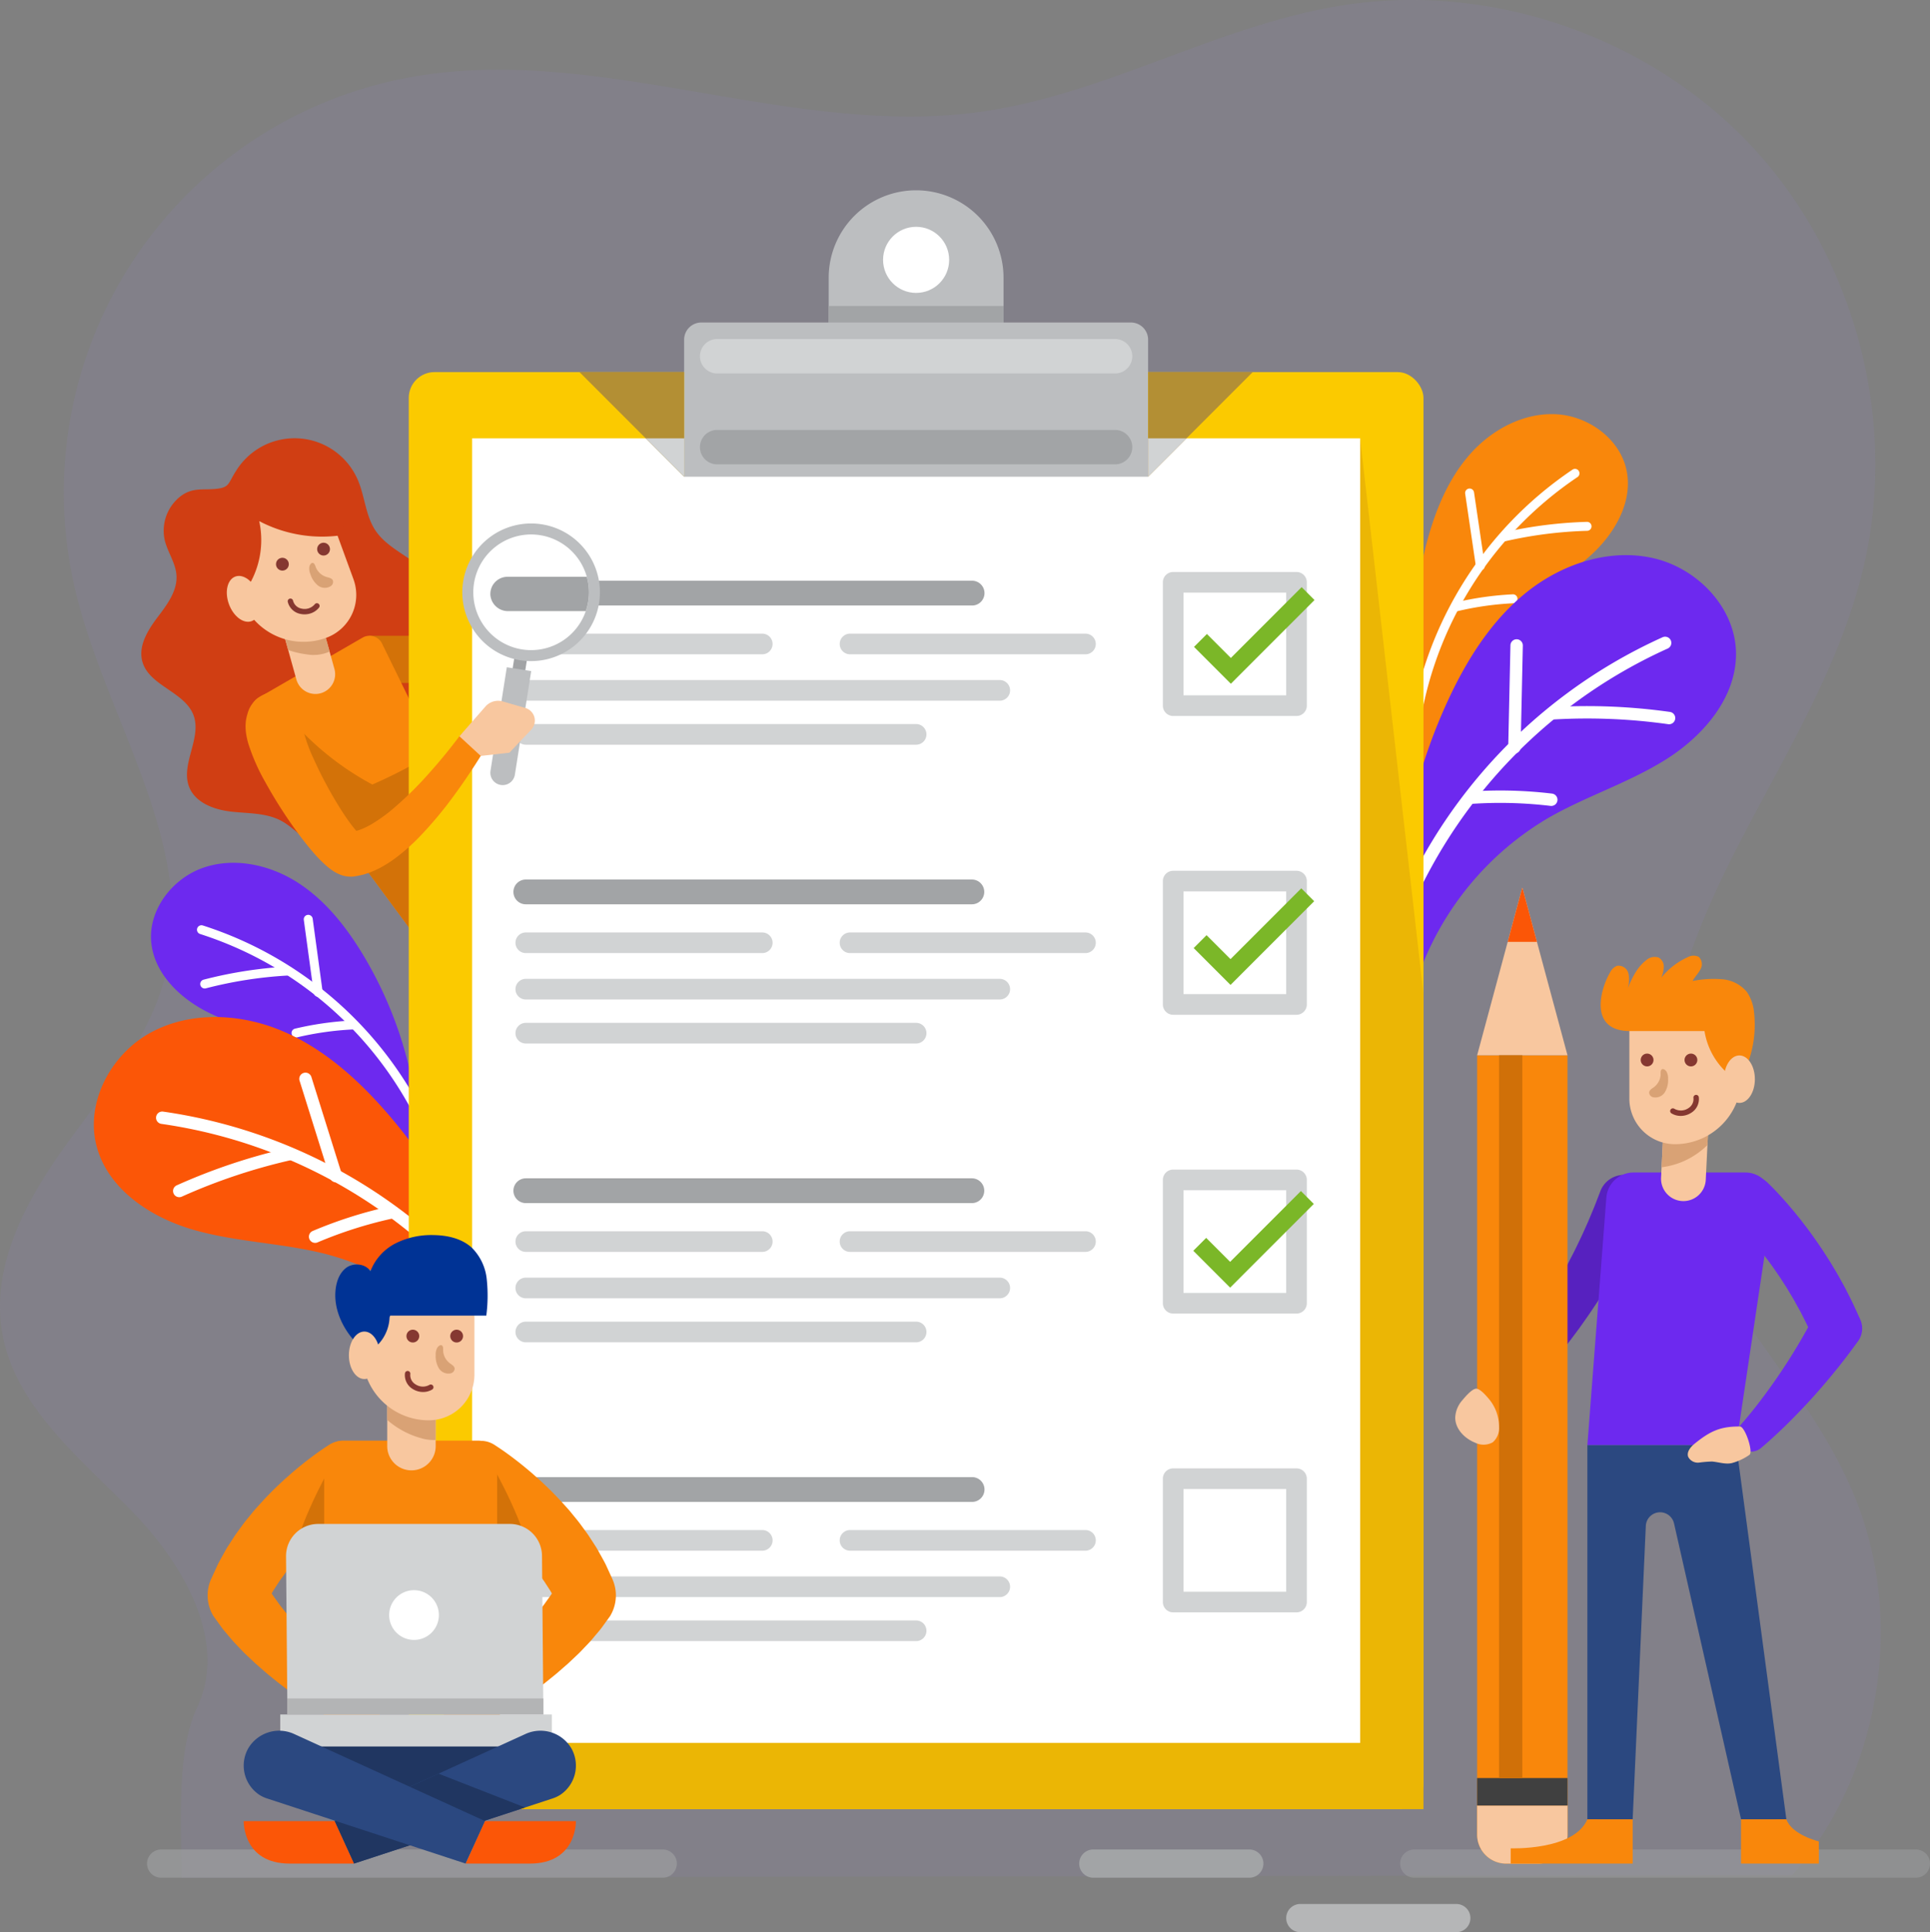 <svg xmlns="http://www.w3.org/2000/svg" xmlns:xlink="http://www.w3.org/1999/xlink" width="449.114" height="449.522" viewBox="0 0 449.114 449.522"><rect x="0" y="0" width="449.114" height="449.522" fill="#808080" stroke="none"/><defs><style>.a{fill:none;}.b{fill:rgba(159,134,239,0.36);opacity:0.25;}.c,.e,.f{fill:#a2a4a6;}.c{opacity:0.46;}.d,.s{fill:#d1d3d4;}.d{opacity:0.65;}.f{opacity:0.594;}.g{fill:#f9870b;}.h{fill:#fff;}.i{fill:#6d29ef;}.j{fill:#fb5607;}.k{fill:#d03e13;}.l{fill:#d37208;}.m{fill:#f8c79f;}.n{fill:#d9a275;}.o{fill:#853831;}.p{fill:#fbca00;}.q{fill:#ebb605;}.r{fill:#bcbec0;}.t{fill:#b38f34;}.u{fill:#5721bf;}.v{fill:#2b4880;}.w{fill:#404040;}.x{fill:#d07008;}.y{fill:#203661;}.z{fill:#003395;}.aa{fill:#b3b4b5;}.ab{clip-path:url(#a);}.ac{fill:#7bb728;}</style><clipPath id="a"><path class="a" d="M149.325,125.295a13.454,13.454,0,1,0,11.2,15.383A13.47,13.47,0,0,0,149.325,125.295Z" transform="translate(-133.776 -125.13)"/></clipPath></defs><g transform="translate(21.837 39.076)"><path class="b" d="M109.387,438.048c7.382-15.628-3.363-33.739-15.488-46.056s-26.961-24.224-29.864-41.261c-2.61-15.321,5.391-30.382,14.43-43.023s19.662-24.842,23.52-39.9c7.792-30.393-13.968-59.709-21.064-90.272A98.2,98.2,0,0,1,158.969,58.725c43.909-8,88.808,14.288,133,8.018,29.063-4.124,55.313-20.307,84.322-24.791,34.587-5.346,71.474,7.521,95.232,33.218s33.7,63.477,25.661,97.539c-5.727,24.276-19.628,45.66-30.8,67.962s-19.874,47.632-14.138,71.906c6.689,28.309,31.351,48.831,42.594,75.66,12.2,29.109,6.465,64.91-14.21,88.755l-374.92.609C105.891,465.865,104.375,448.662,109.387,438.048Z" transform="translate(-85.37 -79.833)"/><path class="c" d="M467.215,427.864H350.494a3.284,3.284,0,0,0,0,6.569H467.215a3.284,3.284,0,0,0,0-6.569Z" transform="translate(-43.222 -36.665)"/><path class="d" d="M360.548,440.409h-36.3a3.284,3.284,0,0,0,0,6.569h36.3a3.284,3.284,0,1,0,0-6.569Z" transform="translate(-43.5 -36.532)"/><path class="e" d="M312.882,427.864h-36.3a3.284,3.284,0,0,0,0,6.569h36.3a3.284,3.284,0,1,0,0-6.569Z" transform="translate(-44.004 -36.665)"/><path class="f" d="M178.656,427.864H61.935a3.284,3.284,0,0,0,0,6.569H178.656a3.284,3.284,0,0,0,0-6.569Z" transform="translate(-46.273 -36.665)"/><g transform="translate(0 5.199)"><g transform="translate(305.948 52.073)"><g transform="translate(1.14)"><path class="g" d="M353.516,126.744c2-7.3,4.992-14.5,10.041-20.139s12.4-9.556,19.961-9.146,14.953,5.827,16.383,13.26c1.413,7.34-2.947,14.676-8.5,19.674s-12.349,8.433-18.1,13.209a50.223,50.223,0,0,0-17.269,44.983c-.276-1.9-3-4.723-3.695-6.794a19.153,19.153,0,0,1-1.023-6.572,84.426,84.426,0,0,0-.336-12.861A92.331,92.331,0,0,1,353.516,126.744Z" transform="translate(-350.277 -97.43)"/></g><g transform="translate(0 12.72)"><path class="h" d="M350.367,174.5a1.009,1.009,0,0,1-.282.009,1.043,1.043,0,0,1-.93-1.144,87.516,87.516,0,0,1,38.152-63.171,1.042,1.042,0,0,1,1.154,1.735,85.411,85.411,0,0,0-37.233,61.651A1.043,1.043,0,0,1,350.367,174.5Z" transform="translate(-349.15 -110.016)"/><g transform="translate(21.271 12.338)"><path class="h" d="M390.625,124.3a1.016,1.016,0,0,1-.148.014,97.587,97.587,0,0,0-19,2.41,1.031,1.031,0,0,1-1.249-.783,1.043,1.043,0,0,1,.784-1.248,99.687,99.687,0,0,1,19.411-2.463,1.043,1.043,0,0,1,.205,2.07Z" transform="translate(-370.198 -122.226)"/></g><g transform="translate(13.151 4.59)"><path class="h" d="M365.881,133.587l-.023,0a1.043,1.043,0,0,1-1.183-.879l-2.5-16.959a1.044,1.044,0,0,1,.856-1.179l.023,0a1.043,1.043,0,0,1,1.183.879l2.5,16.958A1.043,1.043,0,0,1,365.881,133.587Z" transform="translate(-362.163 -114.559)"/></g><g transform="translate(10.055 29.198)"><path class="h" d="M373.507,140.979a1.037,1.037,0,0,1-.125.014,71.5,71.5,0,0,0-13,1.846,1.042,1.042,0,1,1-.482-2.027,73.413,73.413,0,0,1,13.379-1.9,1.042,1.042,0,0,1,.226,2.069Z" transform="translate(-359.1 -138.909)"/></g></g></g><g transform="translate(298.326 84.875)"><g transform="translate(2.147)"><path class="i" d="M358.418,163.581c4.414-9.5,10.164-18.619,18.355-25.142s19.126-10.162,29.339-7.854,19.046,11.406,19.277,21.876c.228,10.336-7.415,19.332-16.15,24.864s-18.793,8.643-27.738,13.827A69.474,69.474,0,0,0,347.54,248.5c.062-2.651-3-7.138-3.466-10.121a26.488,26.488,0,0,1,.125-9.2,116.874,116.874,0,0,0,2.518-17.617A127.719,127.719,0,0,1,358.418,163.581Z" transform="translate(-343.732 -129.889)"/></g><g transform="translate(0 18.99)"><path class="h" d="M343.05,227.96a1.469,1.469,0,0,1-.387-.053,1.442,1.442,0,0,1-1-1.776,121.062,121.062,0,0,1,66.648-77.326,1.442,1.442,0,1,1,1.173,2.634A118.149,118.149,0,0,0,344.439,226.9,1.443,1.443,0,0,1,343.05,227.96Z" transform="translate(-341.608 -148.681)"/></g><g transform="translate(40.032 35.124)"><path class="h" d="M409.425,168.868a1.556,1.556,0,0,1-.2-.014,134.963,134.963,0,0,0-26.476-1.11,1.427,1.427,0,0,1-1.522-1.358,1.443,1.443,0,0,1,1.358-1.521A137.98,137.98,0,0,1,409.625,166a1.442,1.442,0,0,1-.2,2.869Z" transform="translate(-381.221 -164.646)"/></g><g transform="translate(30.799 19.573)"><path class="h" d="M373.528,175.848H373.5a1.445,1.445,0,0,1-1.411-1.473l.514-23.707a1.443,1.443,0,0,1,1.441-1.411h.032a1.445,1.445,0,0,1,1.411,1.473l-.514,23.708A1.443,1.443,0,0,1,373.528,175.848Z" transform="translate(-372.085 -149.257)"/></g><g transform="translate(20.965 54.76)"><path class="h" d="M382.218,187.669a1.442,1.442,0,0,1-.174-.01,98.807,98.807,0,0,0-18.155-.489,1.441,1.441,0,1,1-.188-2.876,101.556,101.556,0,0,1,18.687.5,1.442,1.442,0,0,1-.17,2.873Z" transform="translate(-362.353 -184.077)"/></g></g><g transform="translate(13.299 156.456)"><g transform="translate(0 0)"><path class="i" d="M108.633,221.669c-3.949-6.458-8.828-12.538-15.248-16.55s-14.57-5.729-21.716-3.232-12.742,9.757-12.049,17.295c.685,7.443,6.913,13.276,13.642,16.532s14.207,4.664,21.058,7.652a50.225,50.225,0,0,1,29.1,38.4c-.263-1.9,1.57-5.372,1.658-7.553a19.164,19.164,0,0,0-.846-6.6,84.373,84.373,0,0,1-3.255-12.445A92.309,92.309,0,0,0,108.633,221.669Z" transform="translate(-59.562 -200.722)"/></g><g transform="translate(10.702 12.107)"><g transform="translate(0 2.418)"><path class="h" d="M124.879,266.634a1.03,1.03,0,0,0,.274-.07,1.042,1.042,0,0,0,.574-1.357,87.511,87.511,0,0,0-54.218-50.064,1.042,1.042,0,1,0-.627,1.988A85.407,85.407,0,0,1,123.8,265.99,1.041,1.041,0,0,0,124.879,266.634Z" transform="translate(-70.152 -215.095)"/></g><g transform="translate(0.755 12.042)"><path class="h" d="M72.059,229.7a1.054,1.054,0,0,0,.146-.027A97.56,97.56,0,0,1,91.13,226.7a1.032,1.032,0,0,0,.981-1.1,1.043,1.043,0,0,0-1.1-.98,99.624,99.624,0,0,0-19.33,3.035,1.042,1.042,0,0,0,.379,2.044Z" transform="translate(-70.9 -224.618)"/></g><g transform="translate(24.849)"><path class="h" d="M98.218,231.765l.023,0a1.042,1.042,0,0,0,.891-1.173L96.817,213.6a1.042,1.042,0,0,0-1.15-.894l-.023,0a1.044,1.044,0,0,0-.892,1.173l2.316,16.986A1.044,1.044,0,0,0,98.218,231.765Z" transform="translate(-94.742 -212.702)"/></g><g transform="translate(22.001 24.576)"><path class="h" d="M93.082,240.967a1.063,1.063,0,0,0,.124-.021,71.467,71.467,0,0,1,13-1.842,1.042,1.042,0,1,0-.1-2.082,73.427,73.427,0,0,0-13.379,1.9,1.042,1.042,0,0,0,.358,2.049Z" transform="translate(-91.923 -237.021)"/></g></g></g><g transform="translate(0 192.335)"><path class="j" d="M114.473,258.352c-6.88-7.893-14.941-15.058-24.624-19.044s-21.2-4.44-30.366.618S44.363,256.181,47.053,266.3c2.657,9.992,12.5,16.508,22.43,19.391s20.456,3.073,30.49,5.564a69.474,69.474,0,0,1,48.575,45.64c-.8-2.528.9-7.69.513-10.685a26.513,26.513,0,0,0-2.679-8.8,116.934,116.934,0,0,1-7.321-16.221A127.688,127.688,0,0,0,114.473,258.352Z" transform="translate(-46.403 -236.225)"/><g transform="translate(14.476 21.985)"><path class="h" d="M147.069,315.87a1.461,1.461,0,0,0,.358-.159,1.443,1.443,0,0,0,.469-1.985,121.059,121.059,0,0,0-85.529-55.732,1.441,1.441,0,1,0-.394,2.856,118.146,118.146,0,0,1,83.469,54.391A1.442,1.442,0,0,0,147.069,315.87Z" transform="translate(-60.728 -257.98)"/></g><g transform="translate(18.428 30.509)"><path class="h" d="M66.479,277.764a1.5,1.5,0,0,0,.192-.07,135,135,0,0,1,25.123-8.432,1.426,1.426,0,0,0,1.083-1.727,1.442,1.442,0,0,0-1.727-1.083,137.879,137.879,0,0,0-25.661,8.612,1.442,1.442,0,0,0,.99,2.7Z" transform="translate(-64.638 -266.415)"/></g><g transform="translate(47.807 12.937)"><path class="h" d="M102.641,274.483l.03-.01a1.443,1.443,0,0,0,.946-1.807l-7.09-22.629a1.443,1.443,0,0,0-1.776-.954l-.03.009a1.444,1.444,0,0,0-.946,1.808l7.089,22.629A1.444,1.444,0,0,0,102.641,274.483Z" transform="translate(-93.71 -249.027)"/></g><g transform="translate(50.041 44.061)"><path class="h" d="M97.761,288.253a1.657,1.657,0,0,0,.164-.058,98.723,98.723,0,0,1,17.3-5.52,1.442,1.442,0,1,0-.619-2.816A101.679,101.679,0,0,0,96.8,285.541a1.442,1.442,0,0,0,.963,2.712Z" transform="translate(-95.92 -279.826)"/></g></g><g transform="translate(11.044 57.69)"><path class="k" d="M66.572,116.4a10.135,10.135,0,0,0-3.8,10.242c.657,2.811,2.531,5.3,2.739,8.18.267,3.72-2.265,6.978-4.51,9.955S56.562,151.417,57.594,155c1.621,5.629,9.88,6.954,11.9,12.453,1.954,5.333-3.121,11.429-1.008,16.7,1.47,3.666,5.806,5.239,9.73,5.69s8.083.251,11.578,2.089c3.875,2.037,6.678,6.446,11.046,6.75,2.663.185,5.137-1.269,7.369-2.733a143.727,143.727,0,0,0,13.447-9.982c3.329-2.786,6.848-6.7,5.71-10.886-.886-3.264-4.284-5.168-5.956-8.109-2.575-4.528-.535-10.195,1.654-14.922s4.527-10.165,2.432-14.935c-2.521-5.743-10.147-7.428-13.651-12.629-2.325-3.451-2.473-7.907-4.1-11.735a16.011,16.011,0,0,0-28.367-2.172c-1.912,2.937-1.412,3.885-4.83,4.193C71.524,115.044,69.289,114.42,66.572,116.4Z" transform="translate(-57.331 -102.988)"/><rect class="l" width="29.315" height="10.975" transform="translate(53.001 45.95)"/><path class="g" d="M112.988,150.075a3.249,3.249,0,0,0-4.438-1.188L84.324,162.873a3.249,3.249,0,0,0-1.189,4.438l38.844,52.565,16.8-17.135Z" transform="translate(-57.063 -102.507)"/><path class="m" d="M101.926,156.2l-3.074-11.042L90,147.622l3.075,11.042a4.6,4.6,0,0,0,5.661,3.194h0A4.6,4.6,0,0,0,101.926,156.2Z" transform="translate(-56.986 -102.542)"/><path class="n" d="M98.852,145.155,90,147.622l1.164,4.181a20.726,20.726,0,0,0,4.333,1.013,9.308,9.308,0,0,0,5.313-.646Z" transform="translate(-56.986 -102.542)"/><g transform="translate(15.306 9.747)"><path class="m" d="M99.147,115.477l7.374,20.166a10.625,10.625,0,0,1-6.329,13.627h0a15.438,15.438,0,0,1-19.8-9.2L74.67,124.428Z" transform="translate(-72.454 -112.603)"/><path class="o" d="M88.442,132.5a1.487,1.487,0,1,0,.886-1.907A1.487,1.487,0,0,0,88.442,132.5Z" transform="translate(-72.309 -112.444)"/><path class="o" d="M97.919,129.034a1.487,1.487,0,1,0,.885-1.907A1.486,1.486,0,0,0,97.919,129.034Z" transform="translate(-72.209 -112.481)"/><g transform="translate(18.767 27.538)"><path class="o" d="M96.512,143.29a4.117,4.117,0,0,0,1.8-1.278.631.631,0,1,0-.983-.79,3.082,3.082,0,0,1-3.069,1,2.488,2.488,0,0,1-1.973-1.854.63.63,0,1,0-1.225.3,3.754,3.754,0,0,0,2.923,2.787A4.516,4.516,0,0,0,96.512,143.29Z" transform="translate(-91.047 -139.883)"/></g><path class="n" d="M100,134.946c.567.165,1.265.269,1.5.808a1.181,1.181,0,0,1-.508,1.34,2.611,2.611,0,0,1-3-.19,5.524,5.524,0,0,1-1.736-2.66,3.138,3.138,0,0,1-.229-1.666c.08-.381.43-1.058.907-.865.393.159.52.854.683,1.187A3.929,3.929,0,0,0,100,134.946Z" transform="translate(-72.228 -112.432)"/><path class="k" d="M81.309,138.464a20.65,20.65,0,0,0,3.3-16.307,31.448,31.448,0,0,0,20.2,3.11,81.048,81.048,0,0,0-4.455-9.79,5.575,5.575,0,0,0-1.96-2.429c-1.41-.8-3.17-.286-4.7.246l-11.62,4.03c-3.555,1.233-7.49,2.8-8.984,6.258a9.039,9.039,0,0,0-.278,5.723,24.325,24.325,0,0,0,2.249,5.365A10.033,10.033,0,0,0,77.17,137.7,4.924,4.924,0,0,0,81.309,138.464Z" transform="translate(-72.477 -112.633)"/><path class="m" d="M77.516,141.246c1.048,2.865,3.412,4.633,5.28,3.949s2.536-3.559,1.488-6.424-3.412-4.633-5.28-3.95S76.468,138.381,77.516,141.246Z" transform="translate(-72.429 -112.4)"/></g><path class="l" d="M121.907,219.665l6.935-7.071q.508-15.4-.29-30.808l-3.213-6.559a118.1,118.1,0,0,1-14.583,7.625A66.886,66.886,0,0,1,92.4,168.4a12.833,12.833,0,0,0-2.9,7.415Z" transform="translate(-56.991 -102.297)"/></g><g transform="translate(73.284)"><g transform="translate(0 42.291)"><rect class="p" width="236.123" height="334.332" rx="6"/></g><g transform="translate(14.738 57.703)"><path class="q" d="M354.889,232.324,340.152,103,133.5,406.509l8.517,15.412H354.889Z" transform="translate(-133.504 -103.001)"/></g><g transform="translate(14.738 57.703)"><rect class="h" width="206.648" height="303.508"/></g><g transform="translate(64.077)"><g transform="translate(33.64)"><path class="r" d="M235.96,45.9a20.345,20.345,0,0,0-20.345,20.345v35.4H256.3v-35.4A20.345,20.345,0,0,0,235.96,45.9Z" transform="translate(-215.615 -45.902)"/><circle class="h" cx="7.689" cy="7.689" r="7.689" transform="translate(12.655 8.49)"/></g><g transform="translate(33.64 26.913)"><rect class="e" width="40.689" height="9.131"/></g><g transform="translate(0 30.757)"><path class="r" d="M4,0h99.969a4,4,0,0,1,4,4V35.883a0,0,0,0,1,0,0H0a0,0,0,0,1,0,0V4A4,4,0,0,1,4,0Z"/></g><g transform="translate(3.685 34.602)"><path class="s" d="M282.569,80.142H189.977a4,4,0,0,0,0,8.01h92.592a4,4,0,0,0,0-8.01Z" transform="translate(-185.973 -80.142)"/></g><g transform="translate(3.685 55.747)"><path class="e" d="M282.569,101.066H189.977a4,4,0,0,0,0,8.01h92.592a4,4,0,0,0,0-8.01Z" transform="translate(-185.973 -101.066)"/></g></g><g transform="translate(24.35 90.829)"><path class="e" d="M249.7,141.548H145.9a2.884,2.884,0,0,1,0-5.767H249.7a2.884,2.884,0,1,1,0,5.767Z" transform="translate(-143.015 -135.781)"/><g transform="translate(75.93 12.313)"><path class="s" d="M275.34,152.77H220.554a2.4,2.4,0,1,1,0-4.805H275.34a2.4,2.4,0,0,1,0,4.805Z" transform="translate(-218.151 -147.965)"/></g><g transform="translate(0.48 12.313)"><path class="s" d="M200.919,152.77H145.893a2.4,2.4,0,1,1,0-4.805h55.026a2.4,2.4,0,1,1,0,4.805Z" transform="translate(-143.49 -147.965)"/></g><g transform="translate(0.48 23.106)"><path class="s" d="M256.185,163.451H145.893a2.4,2.4,0,1,1,0-4.806H256.185a2.4,2.4,0,0,1,0,4.806Z" transform="translate(-143.49 -158.645)"/></g><g transform="translate(0.48 33.347)"><path class="s" d="M236.722,173.584H145.893a2.4,2.4,0,1,1,0-4.805h90.829a2.4,2.4,0,0,1,0,4.805Z" transform="translate(-143.49 -168.779)"/></g></g><g transform="translate(24.35 160.343)"><g transform="translate(0 0)"><path class="e" d="M249.7,210.334H145.9a2.883,2.883,0,1,1,0-5.766H249.7a2.883,2.883,0,1,1,0,5.766Z" transform="translate(-143.015 -204.568)"/></g><g transform="translate(75.93 12.313)"><path class="s" d="M275.34,221.557H220.554a2.4,2.4,0,1,1,0-4.805H275.34a2.4,2.4,0,0,1,0,4.805Z" transform="translate(-218.151 -216.752)"/></g><g transform="translate(0.48 12.313)"><path class="s" d="M200.919,221.557H145.893a2.4,2.4,0,1,1,0-4.805h55.026a2.4,2.4,0,1,1,0,4.805Z" transform="translate(-143.49 -216.752)"/></g><g transform="translate(0.48 23.106)"><path class="s" d="M256.185,232.238H145.893a2.4,2.4,0,1,1,0-4.806H256.185a2.4,2.4,0,0,1,0,4.806Z" transform="translate(-143.49 -227.432)"/></g><g transform="translate(0.48 33.346)"><path class="s" d="M236.722,242.371H145.893a2.4,2.4,0,0,1,0-4.806h90.829a2.4,2.4,0,0,1,0,4.806Z" transform="translate(-143.49 -237.565)"/></g></g><g transform="translate(24.35 229.858)"><path class="e" d="M249.7,279.121H145.9a2.883,2.883,0,1,1,0-5.766H249.7a2.883,2.883,0,1,1,0,5.766Z" transform="translate(-143.015 -273.355)"/><g transform="translate(75.93 12.312)"><path class="s" d="M275.34,290.343H220.554a2.4,2.4,0,1,1,0-4.805H275.34a2.4,2.4,0,0,1,0,4.805Z" transform="translate(-218.151 -285.538)"/></g><g transform="translate(0.48 12.312)"><path class="s" d="M200.919,290.343H145.893a2.4,2.4,0,1,1,0-4.805h55.026a2.4,2.4,0,1,1,0,4.805Z" transform="translate(-143.49 -285.538)"/></g><g transform="translate(0.48 23.106)"><path class="s" d="M256.185,301.025H145.893a2.4,2.4,0,1,1,0-4.806H256.185a2.4,2.4,0,0,1,0,4.806Z" transform="translate(-143.49 -296.219)"/></g><g transform="translate(0.48 33.346)"><path class="s" d="M236.722,311.158H145.893a2.4,2.4,0,0,1,0-4.806h90.829a2.4,2.4,0,0,1,0,4.806Z" transform="translate(-143.49 -306.352)"/></g></g><g transform="translate(24.35 299.371)"><path class="e" d="M249.7,347.908H145.9a2.884,2.884,0,0,1,0-5.767H249.7a2.884,2.884,0,1,1,0,5.767Z" transform="translate(-143.015 -342.141)"/><g transform="translate(75.93 12.313)"><path class="s" d="M275.34,359.131H220.554a2.4,2.4,0,1,1,0-4.806H275.34a2.4,2.4,0,0,1,0,4.806Z" transform="translate(-218.151 -354.325)"/></g><g transform="translate(0.48 12.313)"><path class="s" d="M200.919,359.131H145.893a2.4,2.4,0,1,1,0-4.806h55.026a2.4,2.4,0,1,1,0,4.806Z" transform="translate(-143.49 -354.325)"/></g><g transform="translate(0.48 23.107)"><path class="s" d="M256.185,369.812H145.893a2.4,2.4,0,1,1,0-4.806H256.185a2.4,2.4,0,0,1,0,4.806Z" transform="translate(-143.49 -365.006)"/></g><g transform="translate(0.48 33.347)"><path class="s" d="M236.722,379.944H145.893a2.4,2.4,0,1,1,0-4.805h90.829a2.4,2.4,0,0,1,0,4.805Z" transform="translate(-143.49 -375.139)"/></g></g><g transform="translate(175.48 88.793)"><path class="s" d="M323.663,167.269h-28.7a2.4,2.4,0,0,1-2.4-2.4v-28.7a2.4,2.4,0,0,1,2.4-2.4h28.7a2.4,2.4,0,0,1,2.4,2.4v28.7A2.4,2.4,0,0,1,323.663,167.269Zm-26.294-4.805H321.26V138.572H297.369Z" transform="translate(-292.564 -133.766)"/></g><g transform="translate(175.48 158.307)"><path class="s" d="M323.663,236.056h-28.7a2.4,2.4,0,0,1-2.4-2.4v-28.7a2.4,2.4,0,0,1,2.4-2.4h28.7a2.4,2.4,0,0,1,2.4,2.4v28.7A2.4,2.4,0,0,1,323.663,236.056Zm-26.294-4.805H321.26V207.359H297.369Z" transform="translate(-292.564 -202.553)"/></g><g transform="translate(175.48 227.821)"><path class="s" d="M323.663,304.843h-28.7a2.4,2.4,0,0,1-2.4-2.4v-28.7a2.4,2.4,0,0,1,2.4-2.4h28.7a2.4,2.4,0,0,1,2.4,2.4v28.7A2.4,2.4,0,0,1,323.663,304.843Zm-26.294-4.805H321.26V276.146H297.369Z" transform="translate(-292.564 -271.34)"/></g><g transform="translate(175.48 297.336)"><path class="s" d="M323.663,373.63h-28.7a2.4,2.4,0,0,1-2.4-2.4v-28.7a2.4,2.4,0,0,1,2.4-2.4h28.7a2.4,2.4,0,0,1,2.4,2.4v28.7A2.4,2.4,0,0,1,323.663,373.63Zm-26.294-4.806H321.26V344.932H297.369Z" transform="translate(-292.564 -340.127)"/></g><g transform="translate(172.046 42.291)"><path class="t" d="M289.167,87.751V112.1l24.349-24.349Z" transform="translate(-289.167 -87.751)"/><g transform="translate(0 15.412)"><path class="s" d="M289.167,103v8.937L298.1,103Z" transform="translate(-289.167 -103.001)"/></g></g><g transform="translate(39.728 42.291)"><path class="t" d="M182.581,87.751V112.1L158.232,87.751Z" transform="translate(-158.232 -87.751)"/><g transform="translate(15.412 15.412)"><path class="s" d="M182.42,103v8.937L173.483,103Z" transform="translate(-173.483 -103.001)"/></g></g></g><g transform="translate(316.797 162.228)"><path class="u" d="M404.5,280.916l-1.1,2.386-.589,1.265c-.236.479-.489,1-.761,1.552-.54,1.116-1.158,2.355-1.857,3.658-.679,1.324-1.462,2.733-2.3,4.216-.821,1.492-1.766,3.02-2.715,4.613-.992,1.569-1.995,3.2-3.093,4.81-1.061,1.631-2.224,3.231-3.358,4.847-1.184,1.581-2.341,3.179-3.56,4.692-1.184,1.539-2.422,2.994-3.6,4.417-1.217,1.392-2.368,2.755-3.524,3.992s-2.228,2.419-3.268,3.467c-1.019,1.066-1.981,2.016-2.844,2.847s-1.6,1.565-2.241,2.142l-1.982,1.833a3.956,3.956,0,0,1-5.56-5.622l.086-.091,1.761-1.85c.567-.581,1.232-1.311,1.987-2.154s1.613-1.786,2.508-2.852c.917-1.046,1.869-2.215,2.867-3.455s2.012-2.58,3.07-3.954c1.019-1.407,2.093-2.841,3.109-4.353,1.051-1.486,2.037-3.051,3.05-4.594.962-1.578,1.952-3.134,2.845-4.716.928-1.56,1.762-3.141,2.593-4.654.785-1.538,1.574-3.009,2.247-4.439.688-1.424,1.331-2.771,1.88-4.036.579-1.261,1.061-2.406,1.472-3.416l.589-1.415.5-1.279.948-2.451a5.89,5.89,0,0,1,10.987,4.249C404.605,280.685,404.552,280.809,404.5,280.916Z" transform="translate(-359.873 -205.734)"/><path class="v" d="M390.317,334.753h34.632l11.669,87.075h-10.54l-15.6-68.837a3.325,3.325,0,0,0-3.243-2.59h0a3.323,3.323,0,0,0-3.321,3.175l-3.058,68.252h-10.54Z" transform="translate(-359.564 -205.077)"/><path class="i" d="M427.072,272.015H401.043a6.332,6.332,0,0,0-6.314,5.848l-4.412,57.553h34.632l8.387-56.133A6.333,6.333,0,0,0,427.072,272.015Z" transform="translate(-359.564 -205.74)"/><path class="m" d="M407.834,262.061l-.541,11.111a5.208,5.208,0,1,0,10.4.505l.541-11.11Z" transform="translate(-359.385 -205.845)"/><path class="n" d="M407.4,270.9a18.254,18.254,0,0,0,5.343-1.5,18.781,18.781,0,0,0,5.337-3.67l.154-3.162-10.4-.505Z" transform="translate(-359.383 -205.845)"/><g transform="translate(33.84 15.818)"><path class="m" d="M399.981,233.736v21.473A10.623,10.623,0,0,0,410.6,265.832h0a15.438,15.438,0,0,0,15.438-15.439V233.736Z" transform="translate(-393.302 -221.963)"/><path class="g" d="M425.547,251.4a16.691,16.691,0,0,1-8.009-11.76l-17.321,0c-9.627,0-6.989-9.652-4.647-13.65a3.031,3.031,0,0,1,1.624-1.53,2.361,2.361,0,0,1,2.641,1.764,6.873,6.873,0,0,1-.168,3.474c1.013-2.413,2.212-4.956,4.3-6.532a2.925,2.925,0,0,1,2.9-.63,2.411,2.411,0,0,1,1.2,2.16,7.1,7.1,0,0,1-.585,2.521,16.755,16.755,0,0,1,6.092-4.736,2.813,2.813,0,0,1,2.594-.124,2.323,2.323,0,0,1,.41,2.936c-.481.968-1.3,1.733-1.8,2.694a25.269,25.269,0,0,1,6.77-.408,8.337,8.337,0,0,1,5.843,2.943,10.043,10.043,0,0,1,1.692,4.921A25.571,25.571,0,0,1,425.547,251.4Z" transform="translate(-393.372 -222.086)"/><path class="m" d="M428.961,250.588c0,3.051-1.613,5.524-3.6,5.524s-3.6-2.473-3.6-5.524,1.613-5.523,3.6-5.523S428.961,247.538,428.961,250.588Z" transform="translate(-393.072 -221.843)"/><path class="o" d="M415.664,246.13a1.487,1.487,0,1,1-1.487-1.487A1.487,1.487,0,0,1,415.664,246.13Z" transform="translate(-393.168 -221.847)"/><path class="o" d="M405.574,246.13a1.487,1.487,0,1,1-1.487-1.487A1.487,1.487,0,0,1,405.574,246.13Z" transform="translate(-393.275 -221.847)"/><g transform="translate(16.192 32.394)"><path class="o" d="M411.834,259.038a4.126,4.126,0,0,1-2.133-.581.631.631,0,1,1,.652-1.08,3.083,3.083,0,0,0,3.226-.116,2.486,2.486,0,0,0,1.216-2.418.63.63,0,1,1,1.253-.14,3.75,3.75,0,0,1-1.788,3.621A4.5,4.5,0,0,1,411.834,259.038Z" transform="translate(-409.395 -254.141)"/></g><path class="n" d="M405.667,252.4c-.476.349-1.1.686-1.134,1.275a1.181,1.181,0,0,0,.937,1.084,2.612,2.612,0,0,0,2.757-1.211,5.521,5.521,0,0,0,.718-3.094,3.145,3.145,0,0,0-.357-1.644c-.206-.33-.768-.846-1.15-.5-.314.284-.2.98-.233,1.35A3.926,3.926,0,0,1,405.667,252.4Z" transform="translate(-393.254 -221.81)"/></g><path class="i" d="M431.864,274.328c.643.611,1.254,1.224,1.8,1.8.573.588,1.108,1.181,1.655,1.776.527.6,1.073,1.192,1.583,1.8s1.04,1.211,1.533,1.833,1.011,1.229,1.488,1.863.974,1.253,1.444,1.892c.942,1.276,1.867,2.566,2.751,3.883.456.649.882,1.318,1.31,1.986s.871,1.327,1.273,2.012l1.223,2.044c.417.675.779,1.385,1.17,2.077s.785,1.382,1.136,2.1l1.078,2.131c.721,1.42,1.345,2.893,2.02,4.338v0l.176.4a5.055,5.055,0,0,1-.568,5.029c-.839,1.131-1.653,2.276-2.509,3.387s-1.7,2.225-2.6,3.3c-.871,1.094-1.772,2.163-2.676,3.226-.446.537-.913,1.056-1.372,1.581s-.914,1.051-1.389,1.562c-1.863,2.071-3.8,4.076-5.774,6.032-.987.98-2,1.939-3.023,2.888l-1.559,1.411c-.535.475-1.042.913-1.646,1.421a3.571,3.571,0,0,1-5-5.068l.128-.148,1.226-1.416,1.241-1.5c.819-1.014,1.629-2.037,2.416-3.082,1.577-2.085,3.1-4.208,4.557-6.381.372-.536.719-1.09,1.078-1.634s.717-1.088,1.058-1.644c.693-1.1,1.381-2.208,2.038-3.331.675-1.111,1.3-2.249,1.942-3.375s1.227-2.282,1.841-3.417l-.392,5.429,0,0c-.6-1.268-1.138-2.562-1.778-3.814l-.95-1.882c-.308-.632-.673-1.236-1.005-1.855-.349-.612-.664-1.241-1.037-1.84l-1.085-1.815c-.356-.609-.757-1.191-1.132-1.789s-.759-1.19-1.165-1.767c-.787-1.172-1.611-2.319-2.449-3.455-.417-.57-.857-1.121-1.284-1.683s-.878-1.1-1.318-1.651-.9-1.079-1.351-1.617-.924-1.049-1.384-1.576c-.469-.506-.937-1.028-1.411-1.513-.482-.508-.933-.956-1.374-1.378l-.065-.062a5.887,5.887,0,0,1,8.125-8.52Z" transform="translate(-359.23 -205.732)"/><path class="m" d="M425.574,330.491c-4.6-.041-6.988,1.109-10.56,4.01-.941.764-1.895,1.92-1.48,3.059a2.519,2.519,0,0,0,2.517,1.327,29.144,29.144,0,0,1,3.026-.248c1.5.124,3.162.705,4.624.358a13.082,13.082,0,0,0,4.067-1.9C428.757,336.453,426.757,330.5,425.574,330.491Z" transform="translate(-359.32 -205.122)"/><g transform="translate(5.1)"><path class="g" d="M364.932,245.024V426.353a6.729,6.729,0,0,0,6.728,6.728h7.568a6.728,6.728,0,0,0,6.727-6.728V245.024Z" transform="translate(-364.932 -206.025)"/><path class="m" d="M364.932,417.747v6.78a6.729,6.729,0,0,0,6.728,6.728h7.568a6.728,6.728,0,0,0,6.727-6.728v-6.78Z" transform="translate(-364.932 -204.199)"/><path class="m" d="M375.444,206.433l-10.512,39h21.024Z" transform="translate(-364.932 -206.433)"/><path class="j" d="M375.37,206.433l-3.4,12.614h6.8Z" transform="translate(-364.858 -206.433)"/><rect class="w" width="21.024" height="6.394" transform="translate(0 207.154)"/><rect class="x" width="5.412" height="168.154" transform="translate(5.101 38.999)"/></g><path class="m" d="M361.512,324.507a6.468,6.468,0,0,0-1.626,3.973c-.024,2.635,2.148,4.865,4.592,5.851a4.4,4.4,0,0,0,4.127-.066,4.333,4.333,0,0,0,1.479-3.544,10.1,10.1,0,0,0-2.477-6.685c-.551-.639-1.909-2.233-2.818-2.25C363.794,321.769,362.093,323.805,361.512,324.507Z" transform="translate(-359.886 -205.214)"/><path class="g" d="M425.7,420.917v10.3h18.1v-5.153s-6.3-1.519-7.556-5.152Z" transform="translate(-359.19 -204.165)"/><path class="g" d="M401.044,420.917v10.3H372.657v-3.55s14.771.562,17.847-6.755Z" transform="translate(-359.751 -204.165)"/></g><g transform="translate(26.481 243.063)"><rect class="y" width="52.645" height="15.446" transform="translate(21.219 115.329)"/><path class="g" d="M166.209,365.931l-1.251-2.731c-.405-.932-.885-1.752-1.35-2.6-.475-.829-.919-1.716-1.436-2.473l-1.515-2.342c-.519-.754-1.061-1.465-1.593-2.2s-1.08-1.43-1.641-2.1-1.1-1.385-1.684-2.013l-1.728-1.919c-1.176-1.221-2.351-2.451-3.569-3.575-.6-.578-1.21-1.147-1.83-1.685s-1.229-1.1-1.86-1.617c-1.252-1.056-2.519-2.072-3.819-3.045-.646-.491-1.307-.968-1.973-1.439l-1.019-.7-1.084-.713c-3.278-2.158-7.347-.624-9.1,3.423s-.508,9.074,2.77,11.233l.193.127.766.5.81.56c.547.388,1.092.78,1.637,1.2,1.089.816,2.167,1.68,3.223,2.57.537.434,1.046.906,1.566,1.362s1.03.928,1.53,1.409c1.023.939,1.977,1.948,2.941,2.943l1.389,1.543c.473.506.88,1.061,1.326,1.588s.875,1.063,1.265,1.623.82,1.1,1.206,1.655l1.1,1.7a10.5,10.5,0,0,1,.654,1.1q-.421.634-.88,1.26c-.466.631-.89,1.286-1.4,1.9l-1.486,1.874-1.572,1.829c-.516.62-1.072,1.206-1.621,1.8s-1.089,1.2-1.665,1.773q-1.687,1.757-3.455,3.444c-.58.574-1.185,1.114-1.779,1.672s-1.2,1.1-1.8,1.643c-1.209,1.09-2.441,2.151-3.682,3.189l-1.869,1.542-1.848,1.463-.161.126a5.805,5.805,0,0,0-1.524,6.415c.95,2.561,3.4,3.686,5.477,2.512l2.223-1.257,2.157-1.281c1.431-.866,2.852-1.753,4.261-2.683.705-.461,1.412-.921,2.11-1.406s1.406-.947,2.1-1.451q2.09-1.476,4.153-3.067c.693-.512,1.369-1.079,2.053-1.628s1.369-1.1,2.04-1.7l2.024-1.768,2-1.891c.673-.61,1.316-1.334,1.974-2.009s1.311-1.369,1.944-2.148,1.29-1.472,1.907-2.327l1.853-2.564h0l.034-.051A9.275,9.275,0,0,0,166.209,365.931Z" transform="translate(-72.031 -285.921)"/><path class="l" d="M133.425,349.993l.81.56c.547.388,1.092.78,1.637,1.2,1.089.815,2.167,1.68,3.223,2.57.537.434,1.046.906,1.566,1.362s1.03.928,1.53,1.409c1.023.939,1.977,1.948,2.941,2.943l1.389,1.543c.392.419.742.871,1.1,1.313-1.753-10.01-8.859-22.371-8.859-22.371-3.224-.318-4.852,4.616-5.669,9.259Z" transform="translate(-71.967 -285.85)"/><path class="g" d="M73.423,365.931l1.251-2.731c.405-.932.885-1.752,1.35-2.6.475-.829.918-1.716,1.436-2.473l1.515-2.342c.519-.754,1.061-1.465,1.593-2.2s1.08-1.43,1.641-2.1,1.1-1.385,1.684-2.013l1.728-1.919c1.176-1.221,2.351-2.451,3.569-3.575.6-.578,1.21-1.147,1.83-1.685s1.229-1.1,1.86-1.617c1.252-1.056,2.519-2.072,3.82-3.045.645-.491,1.306-.968,1.972-1.439l1.019-.7,1.084-.713c3.278-2.158,7.347-.624,9.1,3.423s.508,9.074-2.77,11.233l-.193.127-.765.5-.811.56c-.547.388-1.092.78-1.637,1.2-1.089.816-2.167,1.68-3.223,2.57-.536.434-1.046.906-1.566,1.362s-1.03.928-1.53,1.409c-1.023.939-1.977,1.948-2.941,2.943l-1.389,1.543c-.473.506-.88,1.061-1.326,1.588s-.875,1.063-1.266,1.623-.819,1.1-1.2,1.655l-1.1,1.7a10.5,10.5,0,0,0-.654,1.1q.421.634.88,1.26c.466.631.89,1.286,1.4,1.9l1.486,1.874,1.572,1.829c.515.62,1.072,1.206,1.621,1.8s1.089,1.2,1.665,1.773q1.687,1.757,3.455,3.444c.58.574,1.185,1.114,1.779,1.672s1.2,1.1,1.8,1.643c1.209,1.09,2.441,2.151,3.682,3.189l1.869,1.542,1.848,1.463.161.126a5.805,5.805,0,0,1,1.524,6.415c-.95,2.561-3.4,3.686-5.477,2.512l-2.223-1.257-2.156-1.281c-1.432-.866-2.853-1.753-4.262-2.683-.705-.461-1.413-.921-2.11-1.406s-1.406-.947-2.1-1.451q-2.09-1.476-4.153-3.067c-.693-.512-1.369-1.079-2.053-1.628s-1.369-1.1-2.04-1.7l-2.024-1.768-2-1.891c-.672-.61-1.315-1.334-1.973-2.009s-1.311-1.369-1.944-2.148-1.289-1.472-1.907-2.327l-1.853-2.564h0l-.034-.051A9.272,9.272,0,0,1,73.423,365.931Z" transform="translate(-72.606 -285.921)"/><path class="l" d="M105.941,349.993l-.811.56c-.547.388-1.092.78-1.637,1.2-1.089.815-2.167,1.68-3.223,2.57-.536.434-1.046.906-1.566,1.362s-1.03.928-1.53,1.409c-1.023.939-1.977,1.948-2.941,2.943l-1.389,1.543c-.392.419-.742.871-1.1,1.313,1.753-10.01,8.859-22.371,8.859-22.371,3.224-.318,4.852,4.616,5.669,9.259Z" transform="translate(-72.404 -285.85)"/><path class="g" d="M135.259,333.74h-31.4a4.423,4.423,0,0,0-4.422,4.422v54.894h40.249V338.162A4.423,4.423,0,0,0,135.259,333.74Z" transform="translate(-72.323 -285.922)"/><path class="m" d="M113.959,325.293v9.739a5.64,5.64,0,1,0,11.279,0v-9.739Z" transform="translate(-72.169 -286.011)"/><path class="n" d="M113.959,329.02A20.628,20.628,0,0,0,116.651,331a20.277,20.277,0,0,0,5.324,2.3,9.963,9.963,0,0,0,3.263.378v-8.385H113.959Z" transform="translate(-72.169 -286.011)"/><g transform="translate(29.704)"><path class="m" d="M134.311,297.3v21.473A10.624,10.624,0,0,1,123.687,329.4h0a15.438,15.438,0,0,1-15.439-15.437V297.3Z" transform="translate(-101.933 -286.307)"/><path class="o" d="M118.385,309.694a1.487,1.487,0,1,0,1.487-1.487A1.486,1.486,0,0,0,118.385,309.694Z" transform="translate(-101.826 -286.192)"/><path class="o" d="M128.475,309.694a1.487,1.487,0,1,0,1.487-1.487A1.486,1.486,0,0,0,128.475,309.694Z" transform="translate(-101.72 -286.192)"/><g transform="translate(16.187 31.613)"><path class="o" d="M122.255,322.6a4.113,4.113,0,0,0,2.132-.581.631.631,0,0,0-.652-1.08,3.081,3.081,0,0,1-3.226-.116,2.485,2.485,0,0,1-1.216-2.418.63.63,0,1,0-1.253-.14,3.755,3.755,0,0,0,1.788,3.622A4.515,4.515,0,0,0,122.255,322.6Z" transform="translate(-118.017 -317.705)"/></g><path class="n" d="M128.4,315.963c.475.35,1.1.687,1.134,1.276a1.183,1.183,0,0,1-.938,1.083,2.608,2.608,0,0,1-2.756-1.211,5.513,5.513,0,0,1-.719-3.094,3.13,3.13,0,0,1,.358-1.643c.206-.331.767-.847,1.149-.5.314.284.2.98.233,1.35A3.928,3.928,0,0,0,128.4,315.963Z" transform="translate(-101.755 -286.154)"/><path class="z" d="M109.532,313.732a9.7,9.7,0,0,0,5.1-8.219c.039,0,.124-.359.165-.359H137.14a35.927,35.927,0,0,0,.11-8.379,12.019,12.019,0,0,0-3.493-7.426c-2.356-2.15-5.7-2.886-8.886-2.926a18.488,18.488,0,0,0-8.755,1.881,12.162,12.162,0,0,0-5.939,6.537c-1.14-1.841-4.111-2.068-5.785-.692s-2.3,3.669-2.385,5.833C101.806,305.257,105.168,310.762,109.532,313.732Z" transform="translate(-101.999 -286.422)"/><path class="m" d="M105.132,314.152c0,3.051,1.614,5.524,3.6,5.524s3.6-2.473,3.6-5.524-1.613-5.523-3.6-5.523S105.132,311.1,105.132,314.152Z" transform="translate(-101.966 -286.187)"/></g><g transform="translate(18.242 67.203)"><path class="s" d="M150.224,360.4a7.48,7.48,0,0,0-7.48-7.48H98.138a7.48,7.48,0,0,0-7.48,7.48l.322,36.845h59.565Z" transform="translate(-90.658 -352.922)"/><path class="h" d="M125.976,373.958a5.786,5.786,0,1,1-5.786-5.786A5.786,5.786,0,0,1,125.976,373.958Z" transform="translate(-90.407 -352.761)"/></g><rect class="s" width="63.196" height="7.449" transform="translate(16.897 111.529)"/><rect class="aa" width="59.616" height="3.724" transform="translate(18.514 107.804)"/><path class="v" d="M157.015,404.763a8.172,8.172,0,0,1-2.653,10.673,8,8,0,0,1-1.962.9l-46.056,15.1-4.51-9.887,44.344-20.226A8.355,8.355,0,0,1,157.015,404.763Z" transform="translate(-72.297 -285.216)"/><path class="y" d="M126.027,410.411l-24.192,11.034,4.509,9.887,39.818-13.051Z" transform="translate(-72.297 -285.111)"/><path class="v" d="M81.891,404.763a8.172,8.172,0,0,0,2.654,10.673,8,8,0,0,0,1.962.9l46.056,15.1,4.509-9.887L92.728,401.324A8.356,8.356,0,0,0,81.891,404.763Z" transform="translate(-72.519 -285.216)"/><path class="j" d="M136.531,421.33h21.145s.28,9.887-10.712,9.887H132.022Z" transform="translate(-71.978 -284.996)"/><path class="j" d="M102.056,421.33H80.911s-.28,9.887,10.712,9.887h14.943Z" transform="translate(-72.519 -284.996)"/></g><path class="g" d="M135.744,171.01a3.318,3.318,0,0,0-4.641.686s-.683.92-1.929,2.5-3.06,3.8-5.343,6.341a83.538,83.538,0,0,1-8.176,8.025,37.637,37.637,0,0,1-4.9,3.534,18.418,18.418,0,0,1-2.475,1.228l-.589.217-.561.165-.014,0c-.41-.461-.9-1.07-1.359-1.69-1.2-1.616-2.355-3.421-3.415-5.19a96.674,96.674,0,0,1-5.233-10.035,34.335,34.335,0,0,1-2.362-6.671c0-.014.01-.028.014-.042a6.735,6.735,0,1,0-12.951-3.7l-.059.208-.128.462c-.058.228-.113.482-.161.759a6.181,6.181,0,0,0-.078.615l-.04.576a12.36,12.36,0,0,0,.138,2.2,18.136,18.136,0,0,0,.466,2.105,46.329,46.329,0,0,0,3.983,9.062,108.715,108.715,0,0,0,6.813,10.795c1.368,1.9,2.828,3.83,4.556,5.8a29.85,29.85,0,0,0,3.071,3.07,14.441,14.441,0,0,0,1.156.878,9.063,9.063,0,0,0,1.954,1.027,6.239,6.239,0,0,0,.857.257c.174.039.349.074.524.1a6.062,6.062,0,0,0,.671.061l.357.005.178,0c-.181.017.461-.032.39-.028l.109-.018.217-.035c.313-.054.488-.067,1.083-.2l.749-.17.371-.092.294-.1c.388-.13.791-.254,1.161-.4l1.085-.456,1.014-.5a28.486,28.486,0,0,0,3.575-2.245,46.935,46.935,0,0,0,5.655-4.984,91.836,91.836,0,0,0,8.1-9.686c2.154-2.935,3.813-5.447,4.954-7.22s1.758-2.808,1.758-2.808l.028-.048A3.318,3.318,0,0,0,135.744,171.01Z" transform="translate(-46.033 -44.68)"/><g transform="translate(85.74 77.508)"><rect class="e" width="2.974" height="3.693" transform="matrix(0.988, 0.156, -0.156, 0.988, 12.202, 30.655)"/><g transform="translate(6.528 33.456)"><path class="r" d="M141.536,155.7l-3.795,24.1a2.871,2.871,0,0,0,2.39,3.284h0a2.873,2.873,0,0,0,3.284-2.391l3.795-24.1Z" transform="translate(-137.706 -155.705)"/></g><path class="r" d="M144.768,154.428A16.011,16.011,0,1,1,163.075,141.1,16.029,16.029,0,0,1,144.768,154.428Z" transform="translate(-131.246 -122.599)"/><path class="h" d="M149.325,125.295a13.454,13.454,0,1,0,11.2,15.383A13.47,13.47,0,0,0,149.325,125.295Z" transform="translate(-131.219 -122.572)"/><g transform="translate(2.557 2.558)"><g class="ab"><g transform="translate(3.971 9.846)"><path class="e" d="M230.361,142.862h-88.49a4.111,4.111,0,0,1-4.147-3.6,4,4,0,0,1,3.976-4.388h88.462a4.129,4.129,0,0,1,4.178,3.629A4,4,0,0,1,230.361,142.862Z" transform="translate(-137.705 -134.873)"/><g transform="translate(50.048 17.056)"><path class="s" d="M266.455,158.409H190.776a3.475,3.475,0,0,1-3.543-3.178,3.329,3.329,0,0,1,3.326-3.479h75.679a3.474,3.474,0,0,1,3.542,3.179A3.328,3.328,0,0,1,266.455,158.409Z" transform="translate(-187.23 -151.751)"/></g><g transform="translate(0.666 17.056)"><path class="s" d="M162.78,158.409h-20.9a3.456,3.456,0,0,1-3.512-3.15,3.329,3.329,0,0,1,3.324-3.508h20.871a3.474,3.474,0,0,1,3.542,3.179A3.328,3.328,0,0,1,162.78,158.409Z" transform="translate(-138.364 -151.751)"/></g><g transform="translate(0.666 32.009)"><path class="s" d="M239.342,173.2H141.881a3.455,3.455,0,0,1-3.512-3.15,3.329,3.329,0,0,1,3.324-3.508h97.432a3.476,3.476,0,0,1,3.543,3.179A3.329,3.329,0,0,1,239.342,173.2Z" transform="translate(-138.364 -166.547)"/></g><g transform="translate(0.666 46.195)"><path class="s" d="M212.379,187.243h-70.5a3.456,3.456,0,0,1-3.512-3.15,3.329,3.329,0,0,1,3.324-3.508h70.469a3.475,3.475,0,0,1,3.543,3.179A3.328,3.328,0,0,1,212.379,187.243Z" transform="translate(-138.364 -180.585)"/></g></g></g></g></g><path class="m" d="M130.583,171.675l4.961,4.576,6.674-.755,5.077-5.363a3.059,3.059,0,0,0-1.371-5.042l-5.244-1.516a3.932,3.932,0,0,0-4.049,1.187Z" transform="translate(-45.513 -44.66)"/></g><path class="ac" d="M308.313,159.733l-8.577-8.577,3-3,5.572,5.572,16.472-16.472,3,3Z" transform="translate(-43.724 -39.737)"/><path class="ac" d="M308.233,229.068l-8.577-8.577,3-3,5.572,5.572,16.472-16.472,3,3Z" transform="translate(-43.725 -39.004)"/><path class="ac" d="M308.149,298.757l-8.577-8.577,3-3,5.572,5.572,16.472-16.472,3,3Z" transform="translate(-43.726 -38.267)"/></g></svg>